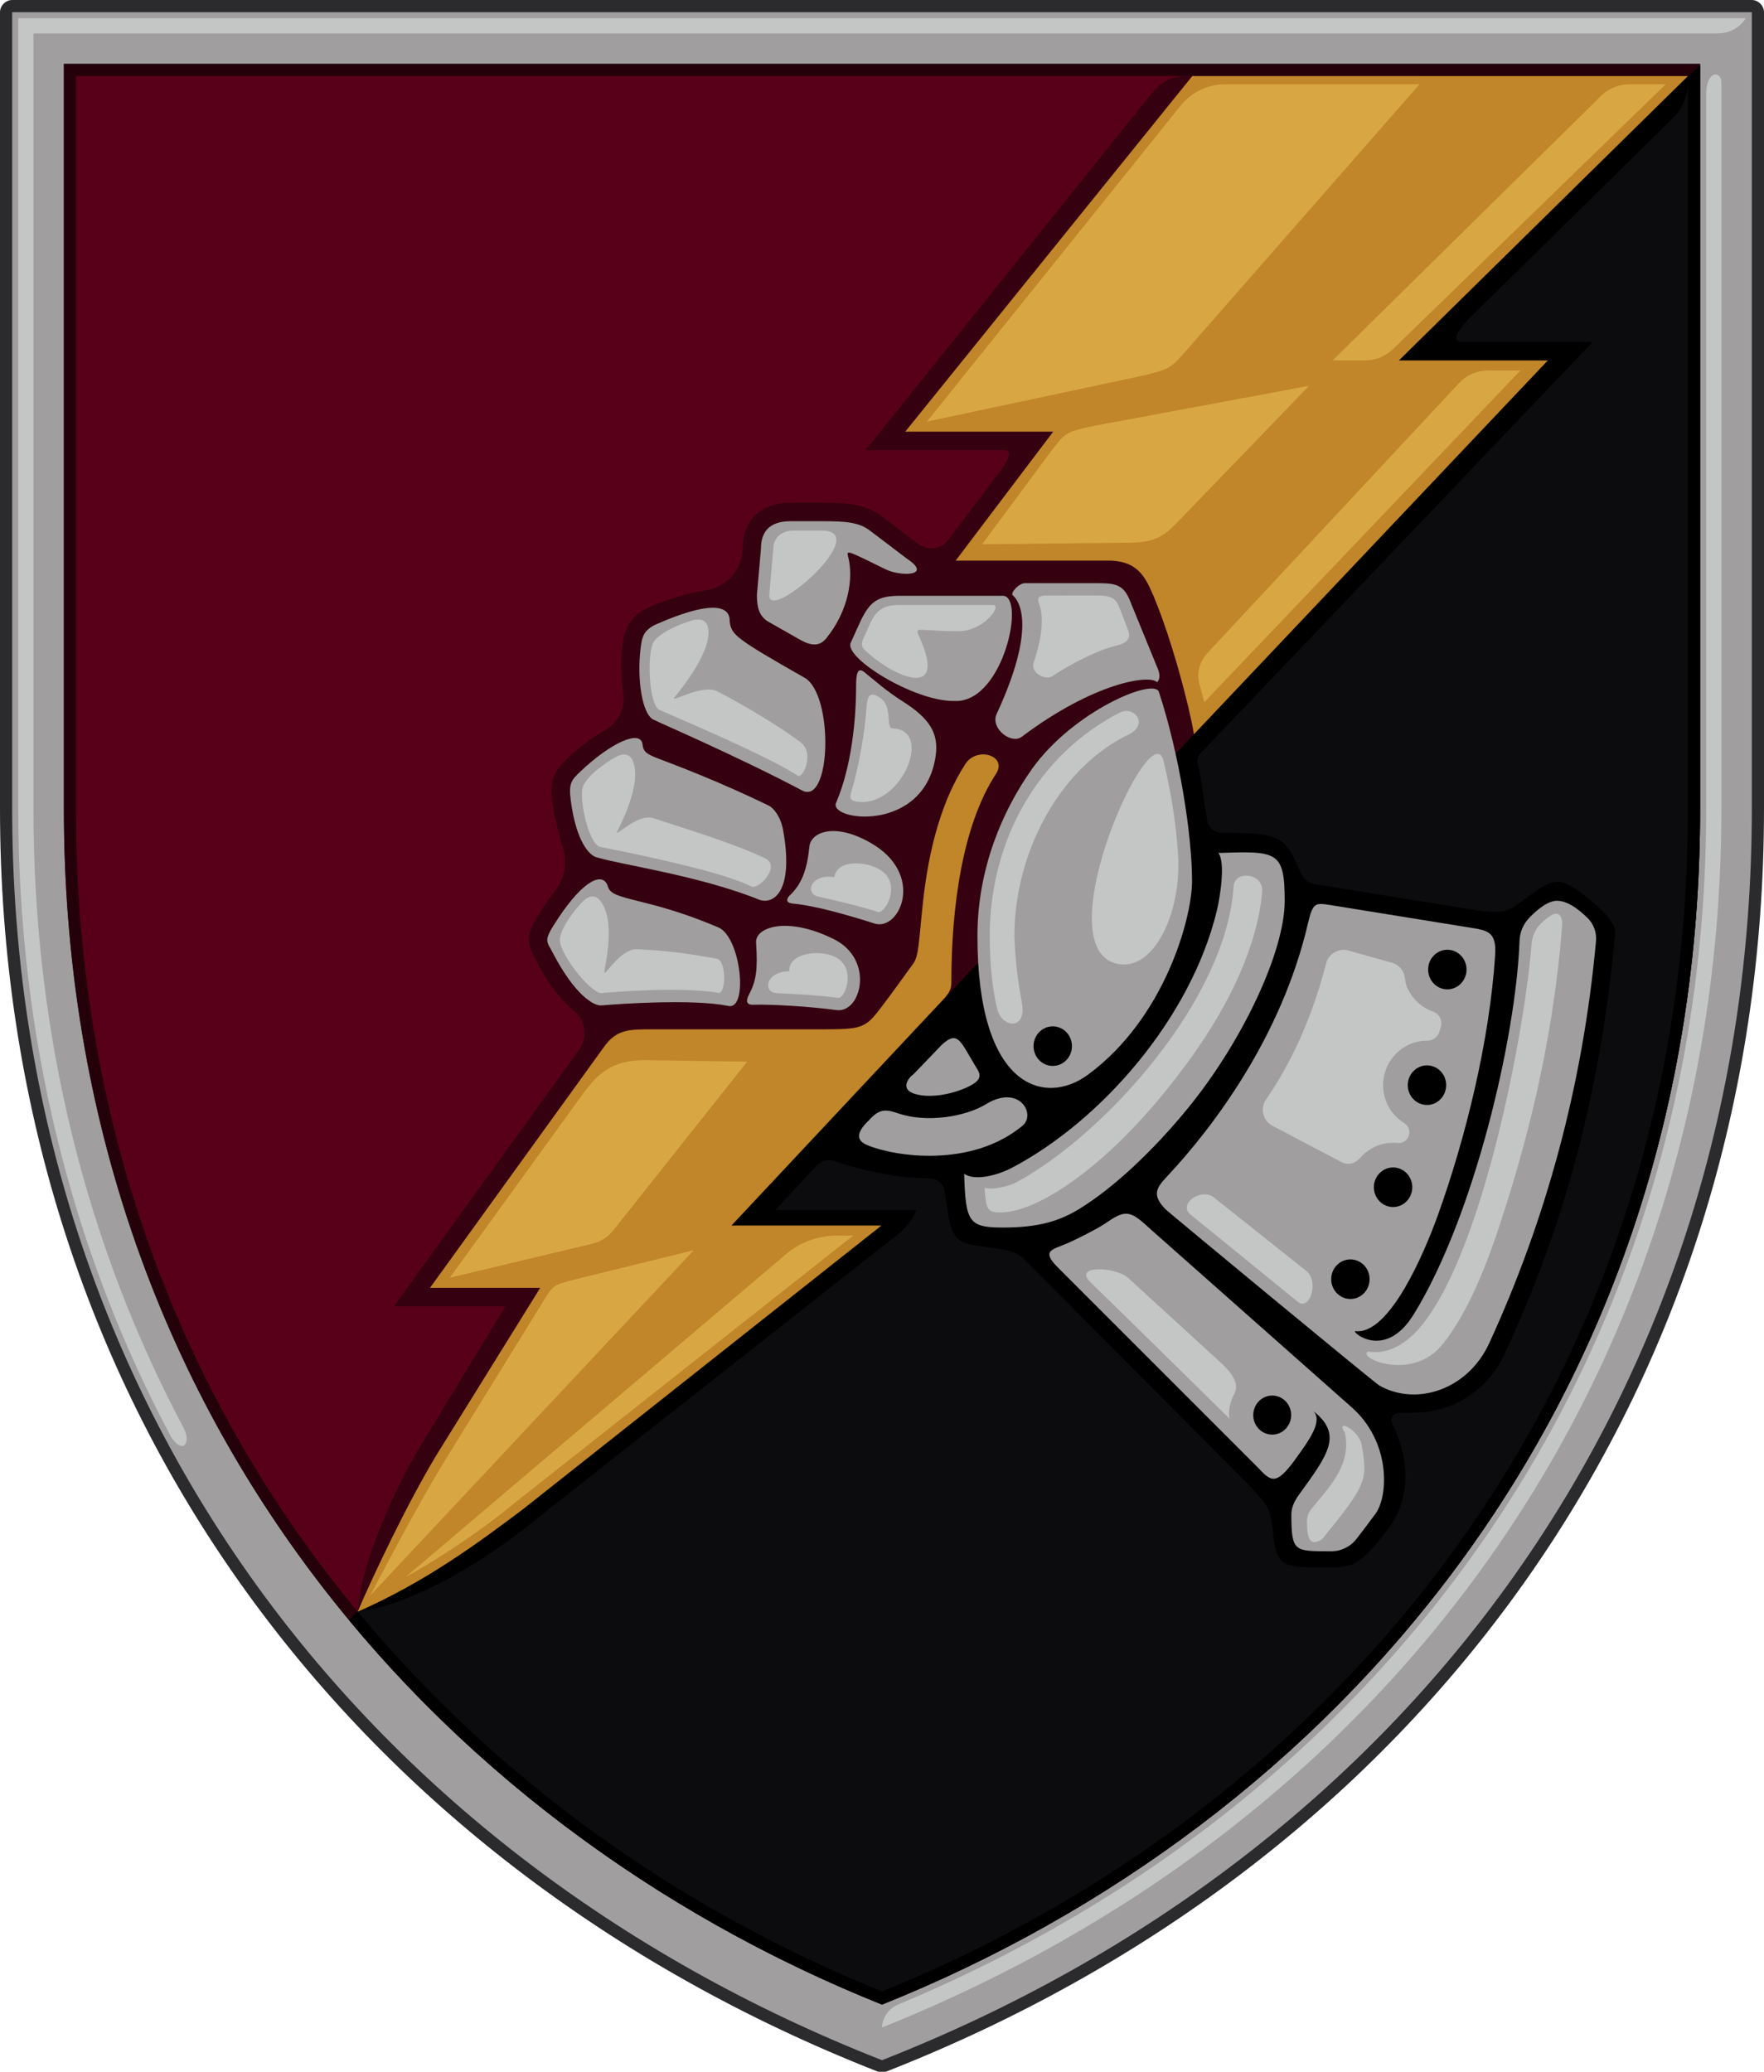 <?xml version="1.0" encoding="UTF-8" standalone="no"?>
<!-- Generator: Adobe Illustrator 23.0.0, SVG Export Plug-In . SVG Version: 6.00 Build 0)  -->

<svg
   xmlns:dc="http://purl.org/dc/elements/1.1/"
   xmlns:cc="http://creativecommons.org/ns#"
   xmlns:rdf="http://www.w3.org/1999/02/22-rdf-syntax-ns#"
   xmlns:svg="http://www.w3.org/2000/svg"
   xmlns="http://www.w3.org/2000/svg"
   xmlns:sodipodi="http://sodipodi.sourceforge.net/DTD/sodipodi-0.dtd"
   xmlns:inkscape="http://www.inkscape.org/namespaces/inkscape"
   version="1.1"
   x="0px"
   y="0px"
   viewBox="0 0 257.484 302.362"
   xml:space="preserve"
   id="svg372"
   sodipodi:docname="23 ОТБ к.svg"
   width="257.484"
   height="302.362"
   inkscape:version="0.92.4 (5da689c313, 2019-01-14)"><defs
   id="defs376">
	

		
		
		
		
		
		
		
		
		
		
		
		
		
		
		
		
		
		
		
		
		
		
		
		
		
		
		
		
		
		
		
		
		
		
		
		
		
		
	
			
			
			
			
			
		
				
				
				
				
				
				
			</defs><sodipodi:namedview
   pagecolor="#ffffff"
   bordercolor="#666666"
   borderopacity="1"
   objecttolerance="10"
   gridtolerance="10"
   guidetolerance="10"
   inkscape:pageopacity="0"
   inkscape:pageshadow="2"
   inkscape:window-width="1280"
   inkscape:window-height="962"
   id="namedview374"
   showgrid="false"
   fit-margin-top="0"
   fit-margin-left="0"
   fit-margin-right="0"
   fit-margin-bottom="0"
   inkscape:zoom="2.5234635"
   inkscape:cx="128.74189"
   inkscape:cy="151.18113"
   inkscape:window-x="-8"
   inkscape:window-y="-8"
   inkscape:window-maximized="1"
   inkscape:current-layer="svg372" />
<style
   type="text/css"
   id="style2">
	.st0{fill:#580019;}
	.st1{fill:#0C0C0F;}
	.st2{fill:#C1852A;}
	.st3{fill:#D8A743;}
	.st4{fill:#A09E9F;}
	.st5{fill:#C3C6C4;}
	.st6{fill:#2B2B2D;}
	.st7{fill:#23000A;}
	.st8{fill:#B4035F;}
	.st9{fill:#35000F;}
	.st10{fill-rule:evenodd;clip-rule:evenodd;fill:#A09E9F;}
</style>

<path
   class="st6"
   d="M 3.2772158e-7,1.776 C 3.2772158e-7,0.831 0.831,4.9608799e-7 1.776,4.9608799e-7 h 253.932 c 0.945,0 1.776,0.831 1.776,1.776 l 5e-5,116.231 c 0,85.611 -50.361,153.804 -128.093,184.311 -0.151,0.059 -1.147,0.059 -1.297,0 C 50.357,271.809 3.2772158e-7,203.612 3.2772158e-7,118.007 Z"
   id="path271"
   inkscape:connector-curvature="0"
   style="fill:#2b2b2d;stroke-width:0.601" /><path
   class="st4"
   d="M 1.776,118.007 V 1.776 H 255.708 V 118.007 c 0,84.833 -49.869,152.4 -126.966,182.658 C 51.64,270.405 1.776,202.834 1.776,118.007 Z m 7.55,0 c 0,86.939 53.564,148.144 119.416,174.541 65.852,-26.397 119.416,-87.602 119.416,-174.541 V 9.326 H 9.326 Z"
   id="path273"
   inkscape:connector-curvature="0"
   style="fill:#a09e9f;stroke-width:0.601" /><path
   class="st7"
   d="m 9.326,118.007 c 0,86.939 53.564,148.144 119.416,174.541 65.852,-26.397 119.416,-87.602 119.416,-174.541 V 9.326 H 9.326 Z"
   id="path275"
   inkscape:connector-curvature="0"
   style="fill:#23000a;stroke-width:0.601" /><path
   class="st5"
   d="M 2.664,118.007 V 2.664 H 254.82 c -0.725,1.164 -2.123,2.22 -4.183,2.22 H 4.883 V 118.007 c 0,33.258 7.78,63.818 21.948,90.437 1.165,2.364 -0.278,3.731 -1.827,1.313 C 10.564,182.747 2.664,151.74 2.664,118.007 Z"
   id="path279"
   inkscape:connector-curvature="0"
   style="fill:#c3c6c4;stroke-width:0.601" /><path
   class="st5"
   d="m 251.265,12.065 5e-5,105.942 c 0,81.78 -47.519,147.823 -122.523,177.889 0,-0.777 0.477,-2.574 2.38,-3.368 71.963,-30.009 117.924,-94.63 117.924,-174.521 l -6e-5,-104.215 c 0,-3.632 2.22,-3.492 2.22,-1.727 z"
   id="path281"
   inkscape:connector-curvature="0"
   style="fill:#c3c6c4;stroke-width:0.601" /><path
   style="fill:#580019;stroke-width:0.601"
   inkscape:connector-curvature="0"
   id="path285"
   d="M 128.742,290.633 C 193.721,264.321 246.382,203.823 246.382,118.007 V 11.102 H 11.102 l 6e-5,106.905 c 6e-6,85.817 52.661,146.314 117.64,172.627 z"
   class="st0" /><path
   style="fill:#580019;stroke-width:0.601"
   inkscape:connector-curvature="0"
   id="path287"
   d="M 128.742,290.633 C 193.721,264.321 246.382,203.823 246.382,118.007 V 11.102 H 11.102 l 6e-5,106.905 c 6e-6,85.817 52.661,146.314 117.64,172.627 z"
   class="st0" /><path
   inkscape:connector-curvature="0"
   id="path289"
   d="M 248.158,9.574 V 118.007 c 0,86.939 -53.564,148.144 -119.416,174.541 C 99.061,280.65 71.877,261.681 50.968,236.472 l 1.662,-1.769 32.708,-37.153 69.039,-96.754 38.75,-51.186 53.255,-38.509 z"
   style="stroke-width:0.601" /><path
   style="fill:#0c0c0f;stroke-width:0.601"
   inkscape:connector-curvature="0"
   id="path291"
   d="M 128.742,290.633 C 99.621,278.841 72.975,260.184 52.434,235.458 c -0.1,-0.121 -0.131,-0.113 -0.23,-0.234 l 0.427,-0.521 c 21.247,-15.406 61.626,-63.292 61.626,-63.292 L 198.447,57.216 246.382,11.102 V 118.007 c 0,85.817 -52.661,146.314 -117.64,172.627 z"
   class="st1" /><path
   d="m 244.179,17.247 c 1.405,-1.381 2.196,-3.268 2.196,-5.237 v -0.91 l -0.393,-0.017 h -38.69 C 204.852,14.84 53.336,234.058 52.203,235.224 c 6.418,-0.826 16.427,-5.463 27.206,-14.424 l 51.5,-40.539 c 1.344,-1.058 2.243,-2.186 2.844,-3.656 h -20.622 l 4.287,-4.557 c 1.739,-1.846 2.465,-3.27 4.436,-2.585 4.597,1.599 9.897,2.489 12.873,2.489 1.914,0 2.89,0.27 3.189,2.133 0.818,5.095 0.707,7.095 4.326,7.638 5.33,0.799 6.033,0.704 7.862,2.665 0.544,0.584 31.91,32.024 32.114,32.247 2.932,3.198 3.198,3.198 3.598,7.062 0.458,4.426 1.066,5.064 6.529,5.064 5.261,0 5.737,0.168 10.095,-5.392 3.294,-4.203 3.617,-9.793 0.769,-15.603 -0.356,-0.726 0.153,-1.575 0.962,-1.568 0.999,0.009 2.182,-2.4e-4 3.443,-0.099 5.179,-0.407 9.724,-3.641 11.928,-8.345 9.213,-19.657 14.185,-39.46 16.189,-61.218 0.106,-1.155 -0.168,-2.413 -3.942,-5.45 -4.246,-3.417 -4.999,-3.039 -9.594,0.4 -2.049,1.534 -2.399,1.866 -6.731,1.352 l -0.041,-0.009 c 0,0 -22.396,-3.628 -22.492,-3.638 -2.6,-0.282 -2.584,-0.77 -3.988,-3.812 -1.594,-3.455 -3.193,-3.834 -10.617,-3.834 v 0 c -1.043,-0.005 -1.931,-0.757 -2.104,-1.786 -0.444,-2.632 -0.945,-6.566 -1.394,-8.392 -0.122,-0.494 0.022,-1.016 0.373,-1.384 L 232.48,49.902 h -18.948 c -1.999,0 -0.332,-2.137 0.903,-3.418 z"
   id="path295"
   inkscape:connector-curvature="0"
   style="stroke-width:0.601" /><path
   class="st9"
   d="m 53.292,229.336 c -0.724,2.729 -0.866,3.93 -1.089,5.889 6.782,-4.976 16.638,-15.096 25.354,-23.569 18.6,-18.083 28.713,-32.492 28.713,-32.492 l 119.296,-126.335 -26.759,2.104 47.575,-43.83 -73.301,-0.018 c -2.178,-5.41e-4 -3.643,0.964 -5.041,2.634 l -41.71,51.982 h 20.175 c 1.599,0 0.372,1.887 -0.623,3.204 l -7.479,9.892 c -1.037,1.372 -2.966,1.611 -4.363,0.608 -0.009,-0.006 -0.017,-0.012 -0.025,-0.018 l -5.406,-4.102 c -2.286,-1.742 -5.016,-1.916 -8.551,-1.916 h -4.671 c -4.504,0 -6.935,2.727 -7.014,6.604 l -0.064,0.746 c -0.244,2.849 -2.486,5.036 -5.318,5.43 -0.017,0.002 -0.033,0.005 -0.049,0.007 -2.491,0.388 -5.634,1.341 -8.159,2.449 -3.294,1.446 -3.716,3.754 -3.952,5.68 -0.202,1.647 -0.181,3.708 -0.057,5.505 0.024,0.351 0.081,0.732 0.16,1.124 0.455,2.265 -0.632,4.561 -2.656,5.675 l -0.039,0.021 c -1.973,1.09 -3.809,2.549 -5.299,3.955 -1.941,1.833 -2.757,3.103 -2.299,6.616 0.282,2.165 0.917,4.508 1.557,6.657 0.611,2.054 0.223,4.282 -1.067,5.993 -0.807,1.071 -1.56,2.176 -1.834,2.589 -2.79,4.191 -2.477,5.055 -0.992,7.902 1.312,2.515 3.159,5.286 5.519,7.235 1.698,1.403 1.963,3.912 0.673,5.698 l -27.007,37.39 H 73.767 L 61.734,210.427 c -3.856,6.133 -7.296,14.59 -8.441,18.908 z"
   id="path297"
   inkscape:connector-curvature="0"
   style="fill:#35000f;stroke-width:0.601" /><path
   class="st10"
   d="m 109.926,146.634 c -1.331,0.043 -0.826,-1.06 -0.565,-1.556 0.999,-1.899 1.269,-3.554 0.999,-7.495 -0.157,-2.304 4.607,-3.911 11.393,-0.5 5.951,2.991 3.953,10.832 0.327,10.331 -3.811,-0.527 -9.534,-0.865 -12.155,-0.78 z"
   id="path299"
   inkscape:connector-curvature="0"
   style="clip-rule:evenodd;fill:#a09e9f;fill-rule:evenodd;stroke-width:0.601" /><path
   class="st10"
   d="m 122.085,117.055 c 2.233,-5.29 2.876,-12.086 2.876,-16.977 0.009,-1.596 0.163,-2.827 1.222,-1.971 1.732,1.399 3.153,2.711 5.597,4.264 3.868,2.457 5.27,4.6 4.797,7.929 -1.632,11.493 -16.024,9.494 -14.492,6.755 z"
   id="path301"
   inkscape:connector-curvature="0"
   style="clip-rule:evenodd;fill:#a09e9f;fill-rule:evenodd;stroke-width:0.601" /><path
   class="st10"
   d="m 146.372,86.953 c 3.356,0 0.133,15.35 -6.796,15.35 h -0.4 c -5.863,0 -16.01,-6.312 -15.002,-8.496 2.213,-4.798 2.572,-6.854 7.021,-6.854 z"
   id="path303"
   inkscape:connector-curvature="0"
   style="clip-rule:evenodd;fill:#a09e9f;fill-rule:evenodd;stroke-width:0.601" /><path
   class="st10"
   d="m 177.833,124.48 c 8.559,-0.28 9.69,-0.314 9.69,7.014 0,7.392 -6.209,20.588 -14.227,30.359 -5.031,6.131 -10.664,11.408 -15.599,14.482 -2.97,1.85 -6.003,2.816 -11.352,2.816 -5.033,0 -5.385,-0.91 -5.612,-7.846 1.696,1.161 5.17,0.071 6.928,-0.852 13.12,-6.891 26.15,-21.876 29.95,-37.512 0.447,-1.838 1.322,-7.092 0.223,-8.461 z"
   id="path305"
   inkscape:connector-curvature="0"
   style="clip-rule:evenodd;fill:#a09e9f;fill-rule:evenodd;stroke-width:0.601" /><path
   class="st10"
   d="m 118.155,123.491 c 0.201,-1.899 3.45,-3.595 8.895,-0.502 8.095,4.599 4.274,12.97 0.59,11.791 -3.681,-1.178 -8.505,-2.583 -11.917,-2.912 -1.199,-0.116 -0.839,-0.816 -0.399,-1.238 1.767,-1.697 2.473,-3.751 2.832,-7.139 z"
   id="path307"
   inkscape:connector-curvature="0"
   style="clip-rule:evenodd;fill:#a09e9f;fill-rule:evenodd;stroke-width:0.601" /><path
   class="st10"
   d="m 114.324,121.226 c 1.599,8.995 -1.491,10.893 -3.588,10.047 -8.633,-3.483 -20.486,-5.152 -23.494,-6.117 -1.322,-0.22 -3.179,-2.586 -3.927,-8.325 -0.33,-2.53 0.066,-2.974 1.476,-4.305 4.385,-4.14 8.741,-6.121 8.996,-3.887 0.127,1.111 0.609,1.43 2.499,2.143 2.248,0.848 8.777,3.313 15.906,6.778 0.752,0.365 1.771,1.633 2.132,3.664 z"
   id="path309"
   inkscape:connector-curvature="0"
   style="clip-rule:evenodd;fill:#a09e9f;fill-rule:evenodd;stroke-width:0.601" /><path
   class="st10"
   d="m 110.482,86.843 0.59,-6.746 c 0,-2.503 1.238,-4.031 4.314,-4.031 h 4.671 c 3.469,0 5.343,0.166 6.918,1.366 l 5.457,4.141 c 3.732,2.502 -0.948,2.597 -3.162,1.515 -5.373,-2.625 -5.751,-2.904 -5.484,-1.904 0.845,3.17 0.067,7.995 -3.198,11.993 -0.93,1.139 -2.116,1.106 -3.664,0.267 l -4.667,-2.651 c -1.537,-0.813 -1.774,-2.368 -1.774,-3.949 z"
   id="path311"
   inkscape:connector-curvature="0"
   style="clip-rule:evenodd;fill:#a09e9f;fill-rule:evenodd;stroke-width:0.601" /><path
   class="st10"
   d="m 95.345,105.005 c -1.579,-0.812 -2.406,-5.759 -1.838,-10.393 0.195,-1.588 0.38,-2.669 2.358,-3.537 7.343,-3.223 10.715,-2.982 10.646,-0.412 0.218,1.942 0.719,2.443 10.937,8.253 4.269,2.435 3.906,18.764 -0.401,16.429 -9.605,-5.059 -20.538,-9.741 -21.702,-10.34 z"
   id="path313"
   inkscape:connector-curvature="0"
   style="clip-rule:evenodd;fill:#a09e9f;fill-rule:evenodd;stroke-width:0.601" /><path
   class="st10"
   d="m 87.804,146.735 c -1.18,0.105 -3.955,-1.615 -7.108,-7.661 -0.988,-1.894 -1.452,-1.709 0.845,-5.159 3.674,-5.519 6.535,-6.794 7.203,-4.506 0.58,2.114 5.571,1.44 16.119,5.941 3.285,1.402 4.397,12.059 1.466,11.46 -5.194,-1.062 -16.003,-0.3 -18.525,-0.076 z"
   id="path315"
   inkscape:connector-curvature="0"
   style="clip-rule:evenodd;fill:#a09e9f;fill-rule:evenodd;stroke-width:0.601" /><path
   class="st10"
   d="m 149.248,164.294 c -7.448,6.156 -18.515,4.535 -22.618,2.843 -1.675,-0.69 -1.545,-1.768 -0.25,-3.182 l 0.94,-0.964 c 1.211,-1.148 2.148,-1.071 3.727,-0.523 4.1,1.425 9.872,0.588 13.083,-1.448 4.725,-2.718 7.118,1.62 5.117,3.273 z"
   id="path317"
   inkscape:connector-curvature="0"
   style="clip-rule:evenodd;fill:#a09e9f;fill-rule:evenodd;stroke-width:0.601" /><path
   class="st10"
   d="m 142.651,156.036 c 0.667,1.074 0.339,1.75 -1.291,2.549 -1.962,0.962 -5.164,1.736 -7.577,1.128 -2.653,-0.668 -1.105,-2.505 -0.407,-2.975 l 4.066,-4.235 c 2.479,-2.287 2.751,-0.429 5.21,3.532 z"
   id="path319"
   inkscape:connector-curvature="0"
   style="clip-rule:evenodd;fill:#a09e9f;fill-rule:evenodd;stroke-width:0.601" /><path
   class="st10"
   d="m 164.856,87.468 3.969,9.705 c 0.489,1.073 0.58,1.852 0.085,2.391 -1.148,-1.173 -9.28,0.075 -19.752,7.949 -1.58,1.188 -4.643,-1.251 -3.685,-3.316 6.628,-14.286 2.47,-17.196 2.344,-17.325 -0.354,-0.361 0.899,-1.762 1.783,-1.762 h 10.42 c 2.517,0 3.877,0.074 4.835,2.358 z"
   id="path321"
   inkscape:connector-curvature="0"
   style="clip-rule:evenodd;fill:#a09e9f;fill-rule:evenodd;stroke-width:0.601" /><path
   class="st2"
   d="m 246.382,11.102 h -72.35 l -41.901,51.899 h 21.597 l -14.234,18.814 h 22.28 c 3.341,0 4.89,1.478 5.978,3.794 0.285,0.606 0.535,1.155 0.688,1.523 2.661,6.411 5.144,15.869 5.836,20.018 L 225.934,52.6 H 204.196 Z"
   id="path323"
   inkscape:connector-curvature="0"
   style="fill:#c1852a;stroke-width:0.601" /><path
   class="st2"
   d="m 137.948,145.585 -31.175,33.265 h 21.898 l -52.394,41.453 c -6.534,4.909 -14.051,10.5 -24.074,14.921 2.113,-4.961 7.343,-16.075 11.693,-23.175 L 78.853,187.947 H 62.766 l 25.52,-35.332 c 1.769,-2.358 3.506,-2.395 6.78,-2.395 h 24.906 c 5.745,0 6.319,-0.17 8.462,-2.96 1.958,-2.549 3.622,-4.939 4.877,-6.65 0.813,-1.108 0.801,-3.26 1.402,-8.852 0.868,-8.084 2.818,-15.051 6.195,-20.259 1.711,-2.638 6.197,-1.197 4.475,1.434 -4.936,7.542 -6.515,19.58 -6.515,30.338 0,1.083 -0.245,1.462 -0.92,2.315 z"
   id="path325"
   inkscape:connector-curvature="0"
   style="fill:#c1852a;stroke-width:0.601" /><path
   class="st3"
   d="m 122.131,180.324 h 2.413 l -49.209,38.845 c -3.794,3.195 -10.041,7.626 -16.157,11.004 l 55.328,-46.949 c 2.1,-1.868 4.813,-2.9 7.624,-2.9 z m -56.482,6.149 19.56,-27.003 c 1.913,-2.579 3.998,-4.751 8.795,-4.751 l 15.058,0.22 -19.59,24.679 c -0.712,0.895 -1.692,1.54 -2.796,1.838 z m -11.599,46.364 c 4.283,-8.19 8.528,-15.892 11.045,-19.931 l 14.05,-22.745 c 1.653,-2.705 1.652,-2.563 4.232,-3.307 l 17.889,-4.397 z"
   id="path327"
   inkscape:connector-curvature="0"
   style="fill:#d8a743;stroke-width:0.601" /><path
   class="st3"
   d="m 176.191,95.36 36.801,-39.48 c 1.076,-1.152 2.581,-1.806 4.157,-1.806 h 4.771 l -46.134,48.408 c -0.199,-0.799 -0.433,-1.671 -0.694,-2.596 -0.451,-1.596 -0.032,-3.314 1.1,-4.526 z m -40.893,-33.832 37.152,-46.259 c 1.584,-1.881 3.918,-2.967 6.378,-2.967 h 28.372 L 173.008,51.329 c -2.17,2.476 -2.313,2.588 -6.754,3.613 z m 8.067,17.896 9.837,-13.279 c 2.24,-2.966 2.233,-3.118 6.674,-4.029 l 31.201,-5.807 -18.902,19.586 c -2.505,2.619 -3.644,3.32 -8.085,3.32 z m 51.151,-26.824 39.016,-38.439 c 1.124,-1.187 2.687,-1.86 4.322,-1.86 h 5.286 l -39.654,38.496 c -1.108,1.152 -2.637,1.803 -4.236,1.803 z"
   id="path329"
   inkscape:connector-curvature="0"
   style="fill:#d8a743;stroke-width:0.601" /><path
   class="st10"
   d="m 197.191,205.286 -29.473,-26.09 c -2.911,-2.713 -3.523,-2.604 -6.507,-0.574 -1.116,0.759 -4.237,2.316 -5.317,2.784 -2.298,0.996 -3.994,1.059 -1.466,3.587 l 29.323,29.322 c 1.932,2.093 2.674,2.428 5.75,-1.937 1.364,-1.936 3.668,-4.964 2.217,-6.43 4.375,3.458 2.087,6.375 -2.126,12.21 -0.619,0.858 -1.098,1.815 -1.098,2.872 0,5.57 0.513,5.328 5.742,5.372 1.46,0.012 2.857,-0.645 3.754,-1.799 0.953,-1.226 1.888,-2.465 2.807,-3.716 1.867,-2.594 2.247,-10.525 -3.604,-15.602 z m -11.554,4.084 c -1.527,-0.033 -2.738,-1.336 -2.703,-2.911 0.034,-1.575 1.3,-2.824 2.827,-2.791 1.527,0.033 2.738,1.336 2.703,2.911 -0.034,1.575 -1.3,2.824 -2.827,2.791 z"
   id="path331"
   inkscape:connector-curvature="0"
   style="clip-rule:evenodd;fill:#a09e9f;fill-rule:evenodd;stroke-width:0.601" /><path
   class="st10"
   d="m 231.705,133.944 c -1.664,-1.601 -2.999,-2.402 -4.306,-2.484 -1.367,-0.086 -2.995,1.267 -4.136,2.437 -0.889,0.913 -1.418,2.12 -1.463,3.394 -0.494,13.963 -6.61,40.256 -15.459,54.55 -4.269,6.896 -9.275,2.339 -8.487,2.428 4.997,0.566 10.109,-11.578 12.059,-17.015 3.973,-11.074 7.513,-25.245 8.327,-37.894 0.192,-2.983 -0.855,-3.451 -2.626,-3.813 l -21.5,-3.475 c -2.103,-0.303 -2.479,-0.411 -3.206,2.714 -3.853,16.563 -13.875,29.795 -20.649,37.006 -1.541,1.64 -2.099,2.652 -0.129,4.698 0.342,0.356 30.468,25.292 31.194,25.706 5.401,3.077 12.915,0.647 16.046,-6.161 8.272,-17.982 13.675,-37.636 15.589,-58.678 0.115,-1.266 -0.339,-2.531 -1.255,-3.413 z m -20.444,4.664 c 1.548,0 2.803,1.294 2.803,2.889 0,1.596 -1.255,2.889 -2.803,2.889 -1.548,0 -2.803,-1.294 -2.803,-2.889 0,-1.596 1.255,-2.889 2.803,-2.889 z m -2.972,16.872 c 1.548,0 2.803,1.294 2.803,2.889 0,1.596 -1.255,2.889 -2.803,2.889 -1.548,0 -2.803,-1.294 -2.803,-2.889 0,-1.596 1.255,-2.889 2.803,-2.889 z m -4.947,14.897 c 1.548,0 2.803,1.293 2.803,2.889 0,1.596 -1.255,2.889 -2.803,2.889 -1.548,0 -2.803,-1.294 -2.803,-2.889 0,-1.596 1.255,-2.889 2.803,-2.889 z m -9.032,16.309 c 0,-1.596 1.255,-2.889 2.802,-2.889 1.548,0 2.803,1.294 2.803,2.889 0,1.596 -1.255,2.889 -2.803,2.889 -1.548,0 -2.802,-1.294 -2.802,-2.889 z"
   id="path333"
   inkscape:connector-curvature="0"
   style="clip-rule:evenodd;fill:#a09e9f;fill-rule:evenodd;stroke-width:0.601" /><path
   class="st10"
   d="m 169.156,100.97 c -0.693,-2.103 -12.522,2.808 -18.524,11.26 -4.299,6.055 -7.947,14.526 -7.959,24.319 -0.028,22.235 9.789,24.975 16.151,20.281 11.184,-8.252 15.175,-22.852 15.175,-28.261 0,-6.703 -1.849,-18.516 -4.843,-27.598 z m -15.49,54.594 c -1.548,0 -2.803,-1.294 -2.803,-2.889 0,-1.596 1.255,-2.889 2.803,-2.889 1.548,0 2.802,1.293 2.802,2.889 0,1.596 -1.255,2.889 -2.802,2.889 z"
   id="path335"
   inkscape:connector-curvature="0"
   style="clip-rule:evenodd;fill:#a09e9f;fill-rule:evenodd;stroke-width:0.601" /><path
   class="st5"
   d="m 184.238,130.15 c -0.704,7.932 -4.802,16.405 -10.243,24.017 -10.886,15.229 -22.215,22.775 -27.915,22.775 -1.945,0 -2.137,-0.345 -2.368,-3.595 1.315,0.351 3.621,-0.25 4.711,-0.839 12.705,-6.866 30.595,-26.55 31.636,-43.136 0.154,-2.448 4.422,-1.961 4.179,0.778 z"
   id="path337"
   inkscape:connector-curvature="0"
   style="fill:#c3c6c4;stroke-width:0.601" /><path
   class="st5"
   d="m 119.928,77.432 h -4.018 c -2.08,0 -3.043,1.232 -3.043,2.743 l -0.586,6.743 c 0.027,3.929 15.327,-9.486 7.647,-9.486 z"
   id="path339"
   inkscape:connector-curvature="0"
   style="fill:#c3c6c4;stroke-width:0.601" /><path
   class="st5"
   d="m 151.812,88.542 c 0.622,2.287 0.02,5.335 -0.953,8.225 -0.466,1.383 1.716,2.591 2.714,1.929 2.796,-1.854 6.655,-3.823 9.379,-4.475 2.142,-0.484 1.96,-1.579 1.727,-2.211 l -0.969,-2.544 c -0.689,-1.7 -0.758,-2.557 -3.553,-2.557 l -7.285,0.001 c -1.55,0 -1.481,0.441 -1.061,1.633 z"
   id="path341"
   inkscape:connector-curvature="0"
   style="fill:#c3c6c4;stroke-width:0.601" /><path
   class="st5"
   d="m 126.144,94.783 c 3.748,3.673 11.376,7.214 8.701,-0.222 -1.335,-3.711 -2.325,-2.437 5.1,-2.437 3.617,0 6.428,-3.826 4.995,-3.826 l -13.886,0.004 c -3.106,0 -3.679,1.837 -4.716,4.2 -0.272,0.621 -0.901,1.595 -0.193,2.281 z"
   id="path343"
   inkscape:connector-curvature="0"
   style="fill:#c3c6c4;stroke-width:0.601" /><path
   class="st5"
   d="m 193.557,140.627 c 0.363,-1.413 1.792,-2.273 3.207,-1.919 l 6.363,1.783 c 1.007,0.252 1.766,1.086 1.913,2.114 0.076,0.535 0.18,1.069 0.309,1.383 0.703,1.714 2.102,3.024 3.794,3.629 0.921,0.329 1.453,1.288 1.179,2.227 l -0.196,0.673 c -0.236,0.81 -0.979,1.366 -1.823,1.365 h -0.014 c -3.567,0 -6.401,2.949 -6.401,6.487 0,0.874 0.172,1.717 0.489,2.49 0.527,1.283 1.443,2.341 2.581,3.045 0.611,0.378 0.909,1.103 0.706,1.792 v 0 c -0.216,0.734 -0.927,1.19 -1.689,1.114 -0.209,-0.021 -0.42,-0.031 -0.634,-0.031 -1.953,0 -3.685,0.884 -4.854,2.264 -0.662,0.782 -1.757,1.034 -2.666,0.561 l -10.062,-5.29 c -1.401,-0.73 -1.87,-2.524 -0.975,-3.825 3.902,-5.673 6.827,-12.294 8.773,-19.863 z"
   id="path345"
   inkscape:connector-curvature="0"
   style="fill:#c3c6c4;stroke-width:0.601" /><path
   class="st5"
   d="m 199.695,197.241 c 3.606,0.601 6.431,-2.036 7.987,-4.007 9.397,-11.905 15.149,-45.175 15.87,-55.438 0.082,-1.172 0.584,-2.276 1.435,-3.086 0.447,-0.426 0.928,-0.815 1.453,-1.126 1.159,-0.687 1.675,0.23 1.57,1.581 -1.377,17.807 -5.587,33.185 -9.507,44.815 -2.67,7.921 -5.447,13.27 -8.212,16.533 -4.457,5.056 -12.249,1.63 -10.596,0.729 z"
   id="path347"
   inkscape:connector-curvature="0"
   style="fill:#c3c6c4;stroke-width:0.601" /><path
   class="st5"
   d="m 193.013,224.596 c -1.816,1.239 -2.212,-0.083 -2.248,-2.453 -0.011,-0.729 0.24,-1.447 0.714,-2.001 0.348,-0.408 0.674,-0.807 0.978,-1.199 2.763,-3.194 4.664,-6.115 3.854,-9.842 -1.438,-2.108 1.788,-0.601 2.407,1.558 0.968,5.372 0.782,5.95 -5.705,13.937 z"
   id="path349"
   inkscape:connector-curvature="0"
   style="fill:#c3c6c4;stroke-width:0.601" /><path
   class="st5"
   d="m 164.616,186.448 13.481,12.332 c 1.532,1.379 2.924,3.086 2.068,4.66 -0.478,0.879 -0.758,1.881 -0.781,2.942 l 0.092,0.671 c 0,0 -14.849,-14.626 -20.298,-19.915 -2.604,-2.528 3.523,-2.298 5.438,-0.689 z"
   id="path351"
   inkscape:connector-curvature="0"
   style="fill:#c3c6c4;stroke-width:0.601" /><path
   class="st5"
   d="m 144.472,136.549 c 0,-13.783 6.952,-26.451 19.135,-32.635 2.015,-0.872 4.371,2.002 0.671,3.504 -10.172,5.237 -16.208,17.637 -16.208,29.131 0,0.257 0.137,5.091 1.069,9.598 0.848,4.147 -2.712,4.045 -3.561,1.2 -0.683,-2.84 -1.107,-6.393 -1.107,-10.798 z m 25.368,-25.492 c 1.338,5.605 1.89,10.067 2.117,13.645 0.557,8.752 -3.784,17.597 -9.305,15.841 -9.851,-3.132 5.447,-36.779 7.188,-29.486 z"
   id="path353"
   inkscape:connector-curvature="0"
   style="fill:#c3c6c4;stroke-width:0.601" /><path
   class="st5"
   d="m 128.991,127.318 c 2.44,2.108 0.146,6.096 -0.865,5.77 -2.49,-0.803 -5.861,-1.612 -8.606,-2.214 -2.192,-0.436 -1.128,-3.446 2.268,-2.847 0.353,-2.792 5.281,-2.37 7.204,-0.709 z"
   id="path355"
   inkscape:connector-curvature="0"
   style="fill:#c3c6c4;stroke-width:0.601" /><path
   class="st5"
   d="m 104.814,144.884 c -5.529,-0.889 -14.738,-0.158 -17.17,0.059 -1.868,-0.467 -5.926,-5.796 -5.926,-7.756 0,-1.496 1.861,-4.1 3.337,-5.609 0.943,-0.964 2.255,-1.376 3.251,1.096 1.156,2.871 0.174,7.616 -0.084,9.034 -0.254,1.397 2.174,-3.242 4.688,-3.178 3.995,0.16 7.499,0.604 11.714,1.388 1.497,0.278 1.33,5.375 0.19,4.967 z"
   id="path357"
   inkscape:connector-curvature="0"
   style="fill:#c3c6c4;stroke-width:0.601" /><path
   class="st5"
   d="m 109.604,129.338 c -5.027,-2.467 -19.61,-5.236 -21.998,-5.74 -1.675,-0.4 -3.105,-6.867 -2.532,-8.741 0.437,-1.431 2.979,-3.377 4.831,-4.388 1.184,-0.646 2.559,-0.656 2.788,1.998 0.266,3.083 -1.912,7.536 -2.573,8.817 -0.651,1.262 2.878,-2.666 5.263,-1.87 5.149,1.69 11.732,3.668 16.314,5.86 2.408,1.152 -1.124,4.789 -2.094,4.065 z"
   id="path359"
   inkscape:connector-curvature="0"
   style="fill:#c3c6c4;stroke-width:0.601" /><path
   class="st5"
   d="m 116.33,113.113 c -5.322,-3.298 -17.876,-8.492 -20.09,-9.52 -1.542,-0.767 -1.833,-8.169 -0.853,-9.867 0.748,-1.296 3.662,-2.62 5.694,-3.189 1.299,-0.363 2.641,-0.064 2.267,2.574 -0.434,3.064 -3.928,7.508 -4.86,8.608 -0.918,1.083 3.99,-1.983 6.222,-0.825 3.898,2.024 8.696,4.872 12.144,7.421 2.147,1.587 0.258,5.721 -0.525,4.798 z"
   id="path361"
   inkscape:connector-curvature="0"
   style="fill:#c3c6c4;stroke-width:0.601" /><path
   class="st5"
   d="m 125.587,117.047 c -1.416,-0.076 -1.644,-0.43 -1.336,-1.451 1.154,-3.829 1.982,-8.765 2.24,-12.431 0.111,-1.574 0.454,-2.429 2.099,-1.239 1.684,1.219 0.691,4.304 1.658,4.375 5.972,0.142 1.516,11.076 -4.661,10.745 z"
   id="path363"
   inkscape:connector-curvature="0"
   style="fill:#c3c6c4;stroke-width:0.601" /><path
   class="st5"
   d="m 122.177,139.8 c 2.769,1.652 1.202,5.978 0.15,5.833 -2.592,-0.358 -6.052,-0.569 -8.86,-0.686 -2.234,-0.049 -1.709,-3.198 1.739,-3.198 -0.137,-2.811 4.789,-3.251 6.971,-1.949 z"
   id="path365"
   inkscape:connector-curvature="0"
   style="fill:#c3c6c4;stroke-width:0.601" /><path
   class="st5"
   d="m 177.254,174.806 13.481,10.723 c 1.824,1.558 0.446,5.954 -1.378,4.396 l -15.62,-12.705 c -1.824,-1.558 1.693,-3.972 3.517,-2.414 z"
   id="path367"
   inkscape:connector-curvature="0"
   style="fill:#c3c6c4;stroke-width:0.601" />
</svg>